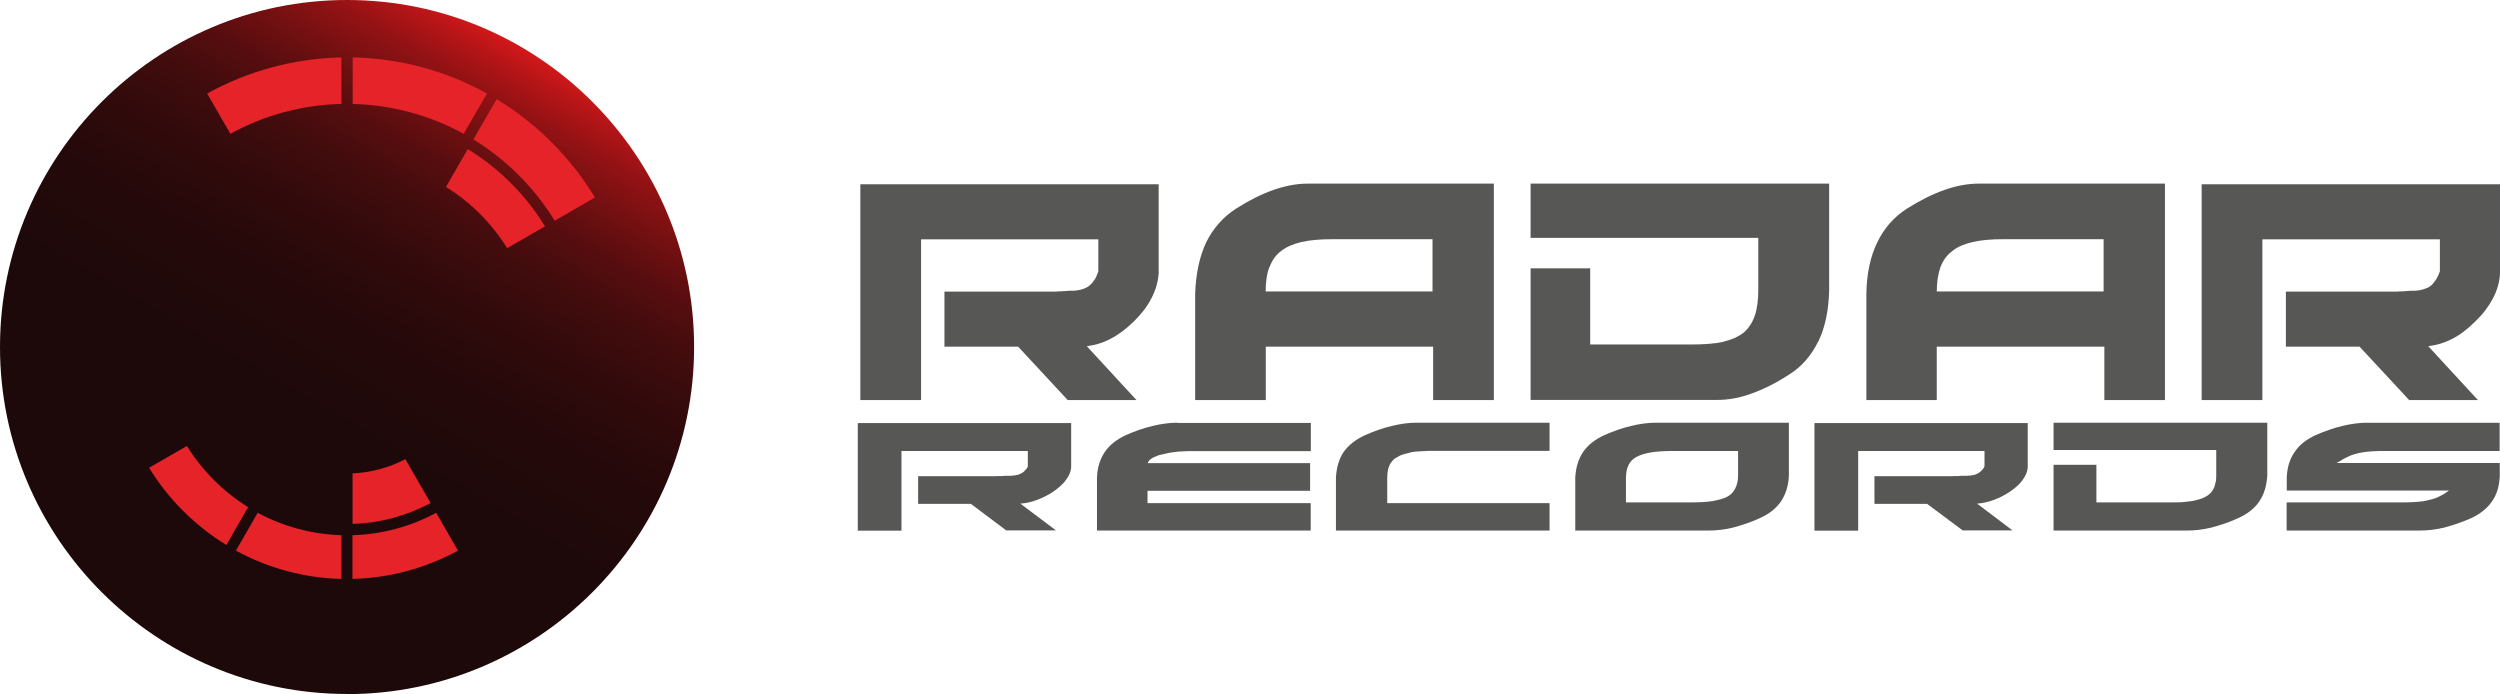 <svg xmlns="http://www.w3.org/2000/svg" xmlns:xlink="http://www.w3.org/1999/xlink" id="Layer_1" viewBox="0 0 204.22 56.69"><defs><linearGradient id="linear-gradient" x1="14.18" y1="52.89" x2="42.52" y2="3.8" gradientUnits="userSpaceOnUse"><stop offset="0" stop-color="#1d090a"></stop><stop offset=".4" stop-color="#1e090a"></stop><stop offset=".54" stop-color="#25090a"></stop><stop offset=".64" stop-color="#310a0b"></stop><stop offset=".73" stop-color="#420c0d"></stop><stop offset=".8" stop-color="#580d0f"></stop><stop offset=".86" stop-color="#731011"></stop><stop offset=".92" stop-color="#931214"></stop><stop offset=".97" stop-color="#b81517"></stop><stop offset="1" stop-color="#d4181a"></stop></linearGradient></defs><path d="M28.35,56.69C12.72,56.69,0,43.98,0,28.35S12.72,0,28.35,0s28.35,12.72,28.35,28.35-12.72,28.35-28.35,28.35Z" fill="url(#linear-gradient)"></path><g><path d="M92.85,32.68l-.06-.05-4.01-4.35c.66-.08,1.29-.26,1.91-.59.67-.34,1.32-.83,1.96-1.46.62-.61,1.09-1.23,1.41-1.87.34-.65.54-1.33.59-2.02v-7.29h-24.37v17.63h4.96v-13.13h14.48v2.61c-.07.19-.14.4-.23.57-.12.18-.24.37-.4.51-.15.16-.36.28-.58.35-.23.09-.53.15-.83.16h-.32c-.14,0-.26.03-.39.03-.12.01-.25.01-.35.02-.12,0-.23,0-.34.02h-9.13v4.5h6.02l4.05,4.36h5.63Z" fill="#575756"></path><path d="M158.17,32.68h.04v-4.36h13.69v4.36h4.95V15h-15.22c-1.77,0-3.71.69-5.87,2.05-1.05.68-1.86,1.6-2.41,2.75-.56,1.15-.86,2.53-.89,4.17v8.71h5.72ZM158.52,21.81c.21-.56.54-1,.97-1.31.4-.33.96-.57,1.66-.73.68-.16,1.51-.23,2.49-.23h8.2v4.27h-13.63c0-.8.12-1.47.31-2.01Z" fill="#575756"></path><path d="M103.36,32.68h.04v-4.36h13.67v4.36h4.96V15h-15.21c-1.76,0-3.73.69-5.86,2.05-1.05.68-1.86,1.6-2.43,2.75-.54,1.15-.84,2.53-.9,4.17v8.71h5.74ZM103.71,21.81c.21-.56.52-1,.95-1.31.42-.33.97-.57,1.65-.73.71-.16,1.53-.23,2.5-.23h8.21v4.27h-13.63c0-.8.1-1.47.31-2.01Z" fill="#575756"></path><path d="M196.79,32.68h5.65l-.07-.05-4.01-4.35c.67-.08,1.3-.26,1.94-.59.67-.34,1.3-.83,1.93-1.46.63-.61,1.09-1.23,1.42-1.87.34-.65.54-1.33.57-2.02v-7.29h-24.37v17.63h4.96v-13.13h14.5v2.61c-.07.19-.15.4-.25.57-.11.18-.25.37-.38.51-.16.16-.35.28-.6.35-.24.09-.51.15-.83.16h-.3c-.14,0-.28.03-.4.03-.13.01-.23.01-.34.02-.12,0-.23,0-.35.02h-9.13v4.5h6.02l4.05,4.36Z" fill="#575756"></path><g><path d="M193.37,34.53c-.64,0-1.3.09-2.01.26-.69.16-1.43.42-2.19.75-.76.35-1.34.79-1.72,1.38-.41.57-.61,1.25-.65,2.08v1.07h13.26s-.09.06-.2.13c-.13.11-.35.24-.67.39-.31.16-.72.25-1.21.35-.48.07-1.09.1-1.75.1h-9.44v2.3h10.85c.63,0,1.31-.07,2.01-.24.7-.19,1.42-.42,2.21-.77.73-.34,1.3-.79,1.7-1.36.41-.59.61-1.27.64-2.1v-1.05h-13.3v-.02c.06-.03.13-.07.2-.1.07-.05.18-.11.3-.19.12-.05.25-.13.4-.2.31-.16.72-.28,1.21-.36.48-.08,1.08-.11,1.75-.11h9.43v-2.3h-10.85Z" fill="#575756"></path><path d="M96.18,34.53c-.63,0-1.3.09-2.01.26-.7.16-1.44.42-2.19.75-.75.35-1.33.79-1.73,1.38-.38.57-.61,1.25-.64,2.08v4.34h17.46v-2.24h-13.33v-1.01h13.28v-2.26h-13.25c0-.05,0-.07.04-.11.02-.07.07-.13.15-.18.07-.07.17-.13.27-.18.13-.04.26-.11.41-.17.17-.03.33-.09.53-.12.22-.06.43-.1.68-.13.24-.04.5-.06.82-.07.29-.02.6-.02.95-.02h9.46v-2.3h-10.89Z" fill="#575756"></path><path d="M115.7,34.53c-.63,0-1.29.09-1.99.26-.7.16-1.43.42-2.19.75-.75.35-1.34.79-1.76,1.38-.38.57-.58,1.25-.63,2.08v4.34h17.45v-2.24h-13.26v-2.06c0-.21.02-.4.05-.59.02-.17.09-.33.15-.48.07-.15.18-.26.28-.39.1-.11.24-.2.4-.27.15-.1.31-.16.51-.22.21-.05.41-.11.67-.17.24-.02.5-.06.81-.06.3-.03.59-.03.96-.03h9.43v-2.3h-10.89Z" fill="#575756"></path><path d="M70.11,34.57h-.04v8.78h3.57v-6.51h10.32v1.25c-.03.12-.09.2-.17.27-.07.09-.16.19-.28.26-.11.07-.23.13-.42.18-.17.03-.35.06-.58.07h-.5c-.07.02-.16.02-.24.02h-.23c-.1,0-.17.01-.25.01h-6.29v2.26h4.31l2.89,2.17h4.06l-.09-.07-2.82-2.12c.46-.03.9-.13,1.32-.29.48-.17.94-.4,1.4-.71.44-.31.77-.61,1.01-.94.26-.34.39-.66.42-1.01v-3.63h-17.41Z" fill="#575756"></path><path d="M148.25,34.57h-.03v8.78h3.57v-6.51h10.32v1.25c-.04.09-.09.2-.17.27-.08.09-.17.19-.28.26-.11.07-.24.13-.41.18-.17.03-.37.06-.61.07h-.47c-.11.02-.19.02-.26.02h-.26c-.07,0-.14.01-.2.01h-6.33v2.26h4.3l2.91,2.17h4.07l-.09-.07-2.81-2.12c.44-.03.9-.13,1.34-.29.47-.17.92-.4,1.38-.71.44-.31.79-.61,1.01-.94.24-.34.39-.66.41-1.01v-3.63h-17.4Z" fill="#575756"></path><path d="M167.79,34.53h-.04v2.23h13.29v2.07c0,.21,0,.42-.06.59-.04.19-.07.33-.15.48-.07.15-.16.28-.27.39-.11.11-.24.21-.41.3-.15.07-.33.16-.51.2-.21.05-.43.13-.66.15-.26.03-.54.07-.83.09-.27.01-.6.01-.94.01h-5.96v-3.07h-3.5v5.37h10.88c.64,0,1.3-.07,2-.24.7-.19,1.44-.42,2.19-.77.76-.34,1.34-.79,1.73-1.36.4-.59.6-1.27.66-2.1v-4.34h-17.43Z" fill="#575756"></path><path d="M135.25,34.53c-.62,0-1.29.09-1.99.26-.7.16-1.44.42-2.19.75-.77.35-1.34.79-1.75,1.38-.38.57-.59,1.25-.64,2.08v4.34h10.86c.64,0,1.33-.07,2.02-.24.7-.19,1.42-.42,2.19-.77.76-.34,1.33-.79,1.73-1.36.39-.59.61-1.27.65-2.1v-4.34h-10.88ZM141.98,38.82c0,.45-.08.81-.25,1.11-.12.27-.37.51-.66.66-.31.16-.7.25-1.2.35-.49.07-1.08.1-1.77.1h-5.28v-1.98c0-.89.3-1.45.89-1.75.31-.16.69-.28,1.2-.36.5-.08,1.08-.11,1.77-.11h5.3v1.98Z" fill="#575756"></path></g><path d="M148.54,27.89c.55-1.15.84-2.54.88-4.15v-8.74h-24.39v4.43h18.6v4.2c0,.46-.02.85-.07,1.22-.06.36-.12.69-.23.97-.1.3-.23.55-.39.78-.15.23-.33.43-.54.6-.21.16-.48.31-.74.43-.3.12-.6.21-.94.3-.35.08-.71.13-1.14.16-.41.03-.85.05-1.34.05h-8.34v-6.22h-4.87v10.75h15.22c.9,0,1.82-.15,2.8-.51.96-.34,2-.85,3.08-1.55,1.06-.66,1.84-1.58,2.41-2.74Z" fill="#575756"></path></g><g><path d="M45.31,18.03c-1.65-2.7-3.94-4.99-6.64-6.64l1.9-3.29c3.28,1.99,6.05,4.76,8.03,8.03l-3.29,1.9Z" fill="#e52329"></path><path d="M41.43,20.27c-1.26-2.03-2.98-3.75-5-5l1.78-3.09c2.57,1.57,4.74,3.74,6.31,6.31l-3.09,1.78Z" fill="#e52329"></path><path d="M37.88,10.93c-2.77-1.52-5.9-2.36-9.07-2.44v-3.8c3.84.07,7.62,1.09,10.97,2.95l-1.9,3.29Z" fill="#e52329"></path><path d="M28.8,43.72c2.39-.07,4.74-.7,6.83-1.83l1.78,3.09c-2.64,1.44-5.61,2.24-8.62,2.31v-3.57Z" fill="#e52329"></path><path d="M28.8,38.67c1.5-.07,2.98-.46,4.31-1.16l2.07,3.58c-1.96,1.05-4.15,1.64-6.38,1.71v-4.14Z" fill="#e52329"></path><path d="M27.89,47.29c-3.01-.07-5.98-.87-8.62-2.31l1.78-3.09c2.1,1.13,4.45,1.76,6.84,1.83v3.57Z" fill="#e52329"></path><path d="M16.92,7.64c3.36-1.86,7.14-2.87,10.97-2.95v3.8c-3.17.07-6.3.91-9.07,2.44l-1.9-3.29Z" fill="#e52329"></path><path d="M18.49,44.52c-2.56-1.57-4.74-3.74-6.31-6.31l3.09-1.78c1.25,2.02,2.97,3.74,5,5l-1.78,3.09Z" fill="#e52329"></path></g></svg>